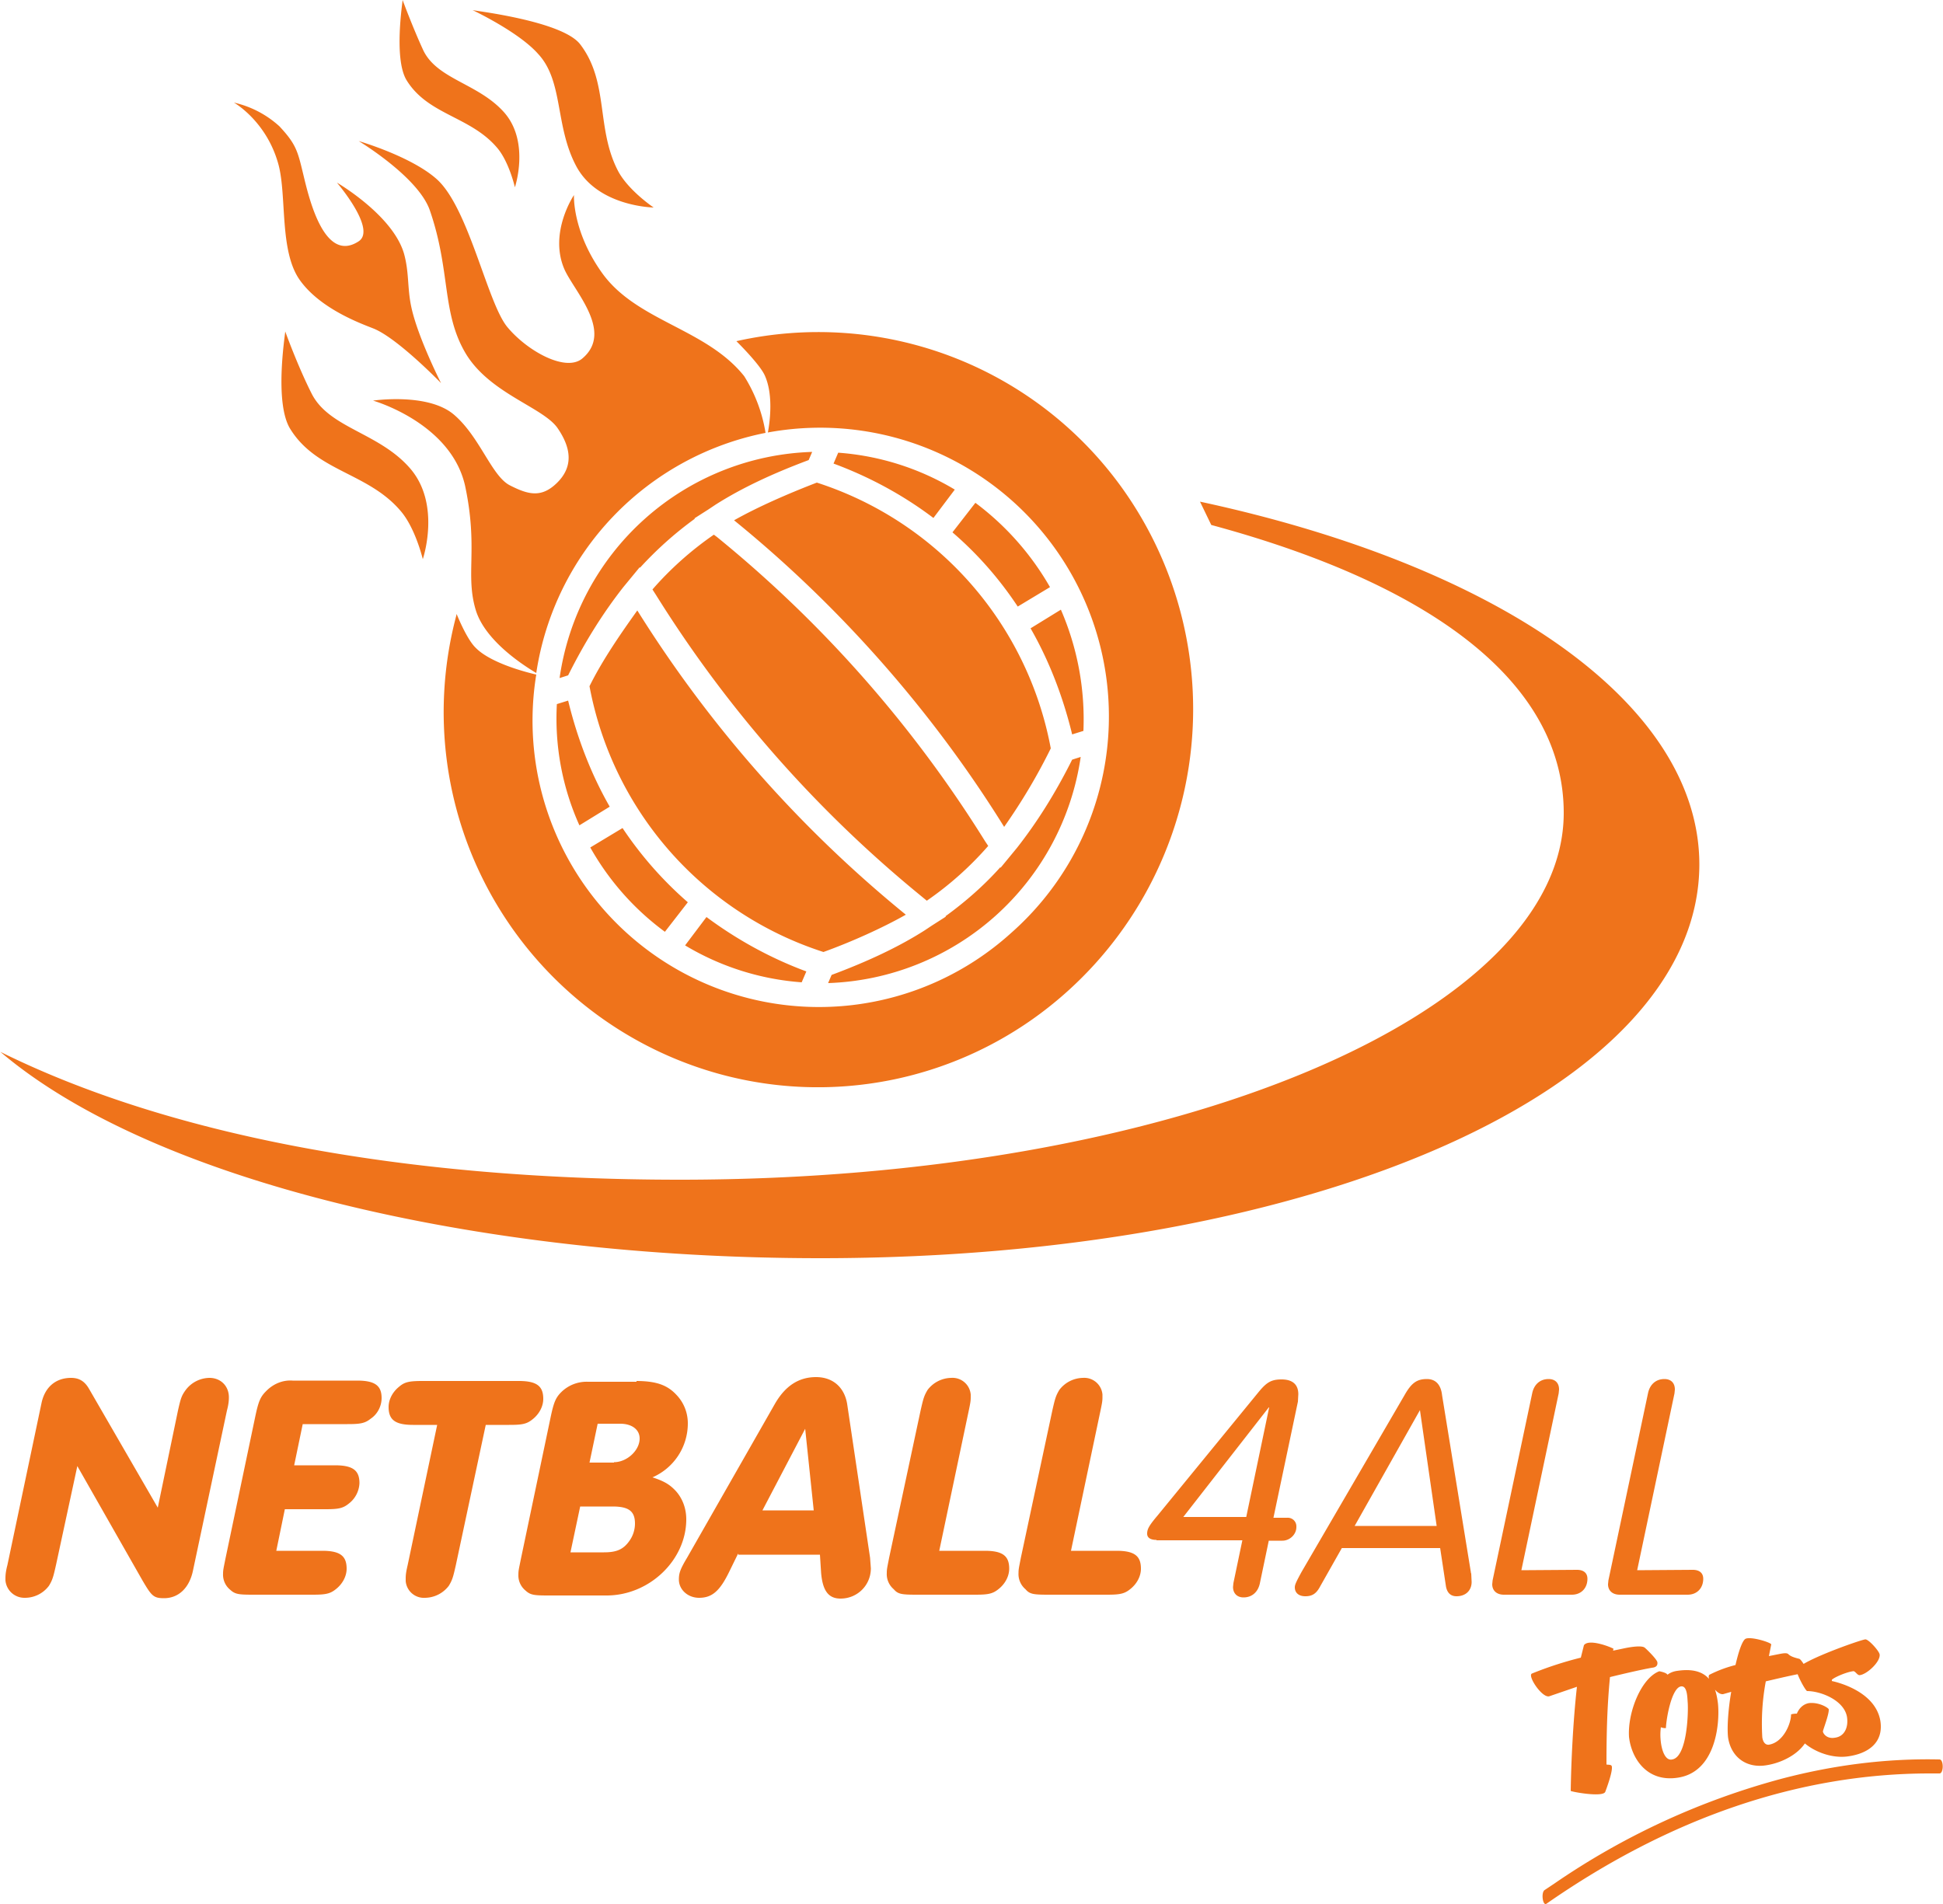 <?xml version="1.0" encoding="UTF-8"?> <svg xmlns="http://www.w3.org/2000/svg" xml:space="preserve" width="500" height="490"><path fill="#EF731B" d="m308.8 129.1 2.9 6c59.2 16 90.7 41.9 90.7 74.1 0 51.4-99.5 94.4-227.4 94.4-72.5 0-132.5-11.9-174.9-32.9 38.8 33 122 53.1 211 53.1 128.1 0 226.2-44 226.2-101.4-.1-41.2-51.3-76.7-128.5-93.3M121.6 2.6c.6.2 23.1 2.8 27.7 8.8 7.5 9.8 4 21.7 9.8 32.7 2.7 5 9.1 9.3 9.1 9.3s-14.5-.2-20-10.8c-5.4-10.3-3.2-21.7-9.7-28.7-5-5.7-16.9-11.3-16.9-11.3M60.2 26.4s8.5 4.8 11.5 16.1c2.1 8.1.2 22.1 5.4 29.5 5.2 7.4 15.6 11.2 18.9 12.5 6.2 2.4 17.5 14.1 17.5 14.1s-6.1-12-7.7-19.8c-1-4.8-.5-8.6-1.8-13.4-2.8-10-17.3-18.4-17.3-18.4S97 59 92.3 62.1C83.3 68 79.4 50.5 78 44.7c-1.4-5.8-1.8-7.6-6.1-12.2-3.3-3-7.3-5.1-11.7-6.1m13.2 58.9c0 .7-2.9 18.4 1.3 25.1 6.8 11 20 11.2 28.4 21.1 3.8 4.4 5.7 12.4 5.7 12.4s4.8-14.1-3.3-23.4c-8-9.2-20.8-10.3-25.3-19.2-3.6-7.1-6.8-16-6.8-16m49 71.6c2.3 7.8 11.9 14.1 15.6 16.3a74.3 74.3 0 0 1 59-61.8 39 39 0 0 0-5.5-14.6c-9.8-12.3-27.7-14.1-36.6-26.6-7.7-10.8-7.2-20-7.2-20s-6.5 9.6-2.5 19c2.4 5.6 12.9 16.2 4.6 23.1-4.3 3.5-14.2-2-19.3-8.2-5.1-6.3-9.8-30.2-17.9-37.8-6.5-6-20.3-10-20.3-10s15.3 9.2 18.3 17.8c5.4 15.6 3 26.3 9.2 36.8 6.2 10.4 20 13.9 23.7 19.3 3.7 5.4 3.9 10.1-.2 14.1-4 3.9-7.4 3-12.1.6-4.7-2.4-7.7-12.5-14.4-18.2-6.7-5.7-20.8-3.6-20.8-3.6s20.1 5.7 23.7 22c3.4 16.1 0 22.7 2.7 31.8m62.1-18.7-.8-.6c-5.8 4-11.2 8.8-15.8 14.1l.9 1.4a315.6 315.6 0 0 0 68 77.3l1.7 1.4a84.8 84.8 0 0 0 15.8-14.1l-.8-1.2a316.5 316.5 0 0 0-69-78.3m23 111.8c-9.2-3.4-17.9-8.2-25.7-14l-5.5 7.3a67.8 67.8 0 0 0 30 9.5l1.2-2.8m25.6-14.6a318.9 318.9 0 0 1-69.1-78.3c-4 5.6-8.9 12.6-12.3 19.5a89 89 0 0 0 60.2 68.4c7.2-2.6 15.2-6.2 21.2-9.6m-89.8-54.2a67 67 0 0 0 5.8 31.2l7.8-4.8c-4.7-8.2-8.3-17.4-10.7-27.3l-2.9.9m27.8 58.6 5.9-7.6a95.6 95.6 0 0 1-16.8-19.1l-8.3 5a68.8 68.8 0 0 0 19.2 21.7M273 156.9l-7.8 4.8c4.7 8.2 8.3 17.4 10.7 27.3l2.9-.9a70.8 70.8 0 0 0-5.8-31.2m-84.1-23c27.1 22 51 49.1 69.5 78.9 4.5-6.4 8.5-13.1 12-20.2a89 89 0 0 0-60.2-68.4c-7.3 2.8-15.3 6.3-21.3 9.7M144 174.5l2.2-.7c4.4-8.8 9.1-16.2 14.2-22.7l1.4-1.7 2.8-3.4.1.1c4.3-4.7 9-8.9 14.1-12.6l-.1-.1 3.6-2.3 1.8-1.2c6.9-4.4 14.9-8.1 24-11.5l.9-2.1a67.8 67.8 0 0 0-65 58.2m144.4-49.4a96.2 96.2 0 0 0-98.9-37.3s5.7 5.6 7.2 8.6c2.3 4.8 1.5 11.7.9 14.9a74.3 74.3 0 0 1 62.6 128.8A73.7 73.7 0 0 1 138 173.6c-3.5-.8-12.1-3.2-15.7-7-2.3-2.3-4.8-8.6-4.8-8.6l-.1.5a96.6 96.6 0 0 0 68.5 118.1 95.8 95.8 0 0 0 82-15.9 97.7 97.7 0 0 0 20.5-135.6m-73.9-5.8c9.2 3.4 17.9 8.1 25.7 14l5.5-7.3a67.8 67.8 0 0 0-30-9.5l-1.2 2.8m63.6 75.5-2.2.7c-4.4 8.8-9.1 16.2-14.2 22.7l-1.4 1.7-2.8 3.4-.1-.1c-4.2 4.7-9 8.9-14.1 12.6l.1.1-3.6 2.3-1.8 1.2c-6.9 4.4-14.9 8.1-24 11.5l-.9 2.1a68 68 0 0 0 65-58.2M251 129.4l-5.9 7.6c6.5 5.6 12.1 12 16.8 19.1l8.3-5a71.2 71.2 0 0 0-19.2-21.7M103.6 0c0 .6-2.3 15.1 1 20.6 5.5 9 16.4 9.3 23.3 17.4 3.1 3.6 4.6 10.2 4.6 10.2s3.9-11.6-2.7-19.2c-6.6-7.5-17.1-8.5-20.8-15.9-2.7-5.8-5.4-13.1-5.4-13.1M14.4 402.8c-.7 3.1-.9 3.8-1.8 5.3a7.7 7.7 0 0 1-6.2 3.1 4.9 4.9 0 0 1-5-4.5v-.5c0-.9.1-1.9.5-3.4l8.8-41.8c.9-4.1 3.7-6.4 7.6-6.4 2.1 0 3.5.9 4.6 2.8L40.6 388l5.2-25c.7-3.1.9-3.8 2-5.3a7.8 7.8 0 0 1 6.1-3.1c2.9 0 5 2.1 5 5 0 .9-.1 1.9-.5 3.4l-8.7 41c-.9 4.6-3.7 7.3-7.5 7.3-2.7 0-3.2-.6-5.5-4.5l-16.8-29.5-5.5 25.5m61.3-25.7h10.5c4.6 0 6.3 1.3 6.3 4.6a7 7 0 0 1-2.8 5.3c-1.5 1.2-2.7 1.4-6 1.4H73.3l-2.2 10.7h11.8c4.6 0 6.3 1.3 6.3 4.6 0 1.9-1 3.9-2.8 5.3-1.5 1.2-2.7 1.4-6 1.4H65.2c-3.8 0-4.7-.1-6-1.3a5 5 0 0 1-1.8-4.1c0-.9.1-1.3.6-3.8l7.7-36.7c.8-3.8 1.3-5 2.7-6.4 1.8-1.9 4.3-3 6.9-2.8h16.6c4.6 0 6.3 1.3 6.3 4.5 0 2-1 4.1-2.8 5.3-1.5 1.2-2.7 1.4-6 1.4H77.9l-2.2 10.6m41.6 25.7c-.7 3.1-.9 3.8-1.8 5.3a7.8 7.8 0 0 1-6.1 3.1 4.7 4.7 0 0 1-5-4.3v-.7c0-.9.1-1.7.5-3.4l7.6-36.1h-6.2c-4.6 0-6.3-1.3-6.3-4.6 0-1.9 1-3.9 2.8-5.3 1.4-1.2 2.7-1.4 6-1.4h24.7c4.6 0 6.3 1.3 6.3 4.6 0 1.9-1 3.9-2.8 5.3-1.5 1.2-2.7 1.4-6 1.4h-6l-7.7 36.1m46.3-47.4c5.2 0 8.1 1 10.5 3.6 1.9 2 2.9 4.6 2.9 7.3 0 6.1-3.6 11.5-9.1 13.9 3.1 1 4.5 1.9 6 3.5 1.8 2 2.7 4.6 2.7 7.3 0 10.5-9.5 19.6-20.5 19.6h-14.9c-3.8 0-4.7-.1-6-1.3a5 5 0 0 1-1.8-4.1c0-1 .1-1.3.6-3.8l7.7-36.7c.8-3.8 1.3-5 2.7-6.4a9.3 9.3 0 0 1 6.9-2.7h12.5v-.2m-8.4 44.1c3.2 0 5-.7 6.6-3a7.7 7.7 0 0 0 1.4-4.4c0-3.2-1.6-4.4-5.8-4.4h-8.3l-2.5 11.8h8.6m2.6-23.2c3.3 0 6.6-3 6.6-6.1 0-2.3-2-3.8-5-3.8h-5.8l-2.1 10h6.3m31.9 23.5-2.3 4.7c-2.4 4.9-4.4 6.6-7.7 6.6-2.9 0-5.2-2.1-5.2-4.7 0-1.6.3-2.6 2.1-5.6l22.6-39.6c2.7-4.7 6.2-6.9 10.6-6.9s7.3 2.7 8 6.9l5.9 39.6.2 2.7c0 4.4-3.5 7.8-7.8 7.8-3.1 0-4.6-2-5-6.6l-.3-4.7h-21v-.2m17.2-32.2-11 21h13.2l-2.2-21m46.2 31.4c4.6 0 6.3 1.3 6.3 4.6 0 1.9-1 3.9-2.8 5.3-1.5 1.2-2.7 1.4-6 1.4h-14.8c-4 0-5-.1-6.1-1.4a5.1 5.1 0 0 1-1.8-4.2c0-1 .1-1.3.6-3.9l8.1-37.9c.7-3.1.9-3.8 1.8-5.3a7.8 7.8 0 0 1 6.1-3.1 4.7 4.7 0 0 1 5 4.3v.7c0 .9-.1 1.5-.5 3.4l-7.6 36.1h11.7m33.9 0c4.6 0 6.3 1.3 6.3 4.6 0 1.9-1 3.9-2.8 5.3-1.5 1.2-2.7 1.4-6 1.4H270c-4 0-5-.1-6.1-1.4a5.1 5.1 0 0 1-1.8-4.2c0-1 .1-1.3.6-3.9l8.1-37.9c.7-3.1.9-3.8 1.8-5.3a7.8 7.8 0 0 1 6.1-3.1 4.7 4.7 0 0 1 5 4.3v.7c0 .9-.1 1.5-.5 3.4l-7.6 36.1h11.7m10.3-2.8c-1.6 0-2.4-.6-2.4-1.6 0-1.2.5-2.1 2.7-4.7l26.1-31.9c2-2.4 3.2-3.1 5.8-3.1 2.8 0 4.3 1.3 4.3 3.8l-.1 1.9-6.3 29.9h3.5c1.3-.1 2.4.9 2.4 2.2v.2c0 1.9-1.7 3.5-3.6 3.5h-3.5l-2.3 11c-.5 2.3-2.1 3.6-4.2 3.6-1.6 0-2.7-1-2.7-2.7l.1-1 2.3-11h-22.1m23.1-6 5.9-28.2h-.1l-22 28.2h16.2m19 17.9c-1 1.9-2.1 2.5-3.8 2.5s-2.7-.9-2.7-2.3c0-.7.4-1.5 1.7-3.9l26.5-45.5c1.8-3.2 3.2-4.2 5.8-4.2 2.2 0 3.6 1.4 3.9 4.2l7.4 45.5v.1l.1.3.1 2.1c0 2.2-1.5 3.7-3.9 3.7-1.5 0-2.4-.9-2.7-2.5l-1.5-9.9h-25.3l-5.6 9.9m25.7-45.4-16.8 29.8h21.1l-4.3-29.8m40.4 41.1c1.7 0 2.7.8 2.7 2.3 0 2.4-1.6 4.1-4 4.1H387c-1.8 0-3-1-3-2.7l.1-1 10.2-48.2c.5-2.3 2.1-3.6 4.2-3.6 1.7 0 2.7 1 2.7 2.7l-.1 1-9.6 45.5 14.3-.1m29.8 0c1.7 0 2.7.8 2.7 2.3 0 2.4-1.6 4.1-4 4.1h-17.5c-1.8 0-3-1-3-2.7l.1-1 10.2-48.2c.5-2.3 2.1-3.6 4.2-3.6 1.7 0 2.7 1 2.7 2.7l-.1 1-9.6 45.5 14.3-.1m-41.4 26.7a93 93 0 0 1 12.6-4.1l.8-3.2c1.2-1.7 6.5.3 7.6.9l-.1.5 2.4-.5c2.7-.6 5-.8 5.7-.3.3.2 3.2 3 3.3 3.8.1.8-.3 1.3-1.4 1.4-2.8.5-6.7 1.4-10.8 2.4-.7 7.3-.9 13.9-.9 22.5.5.1 1 0 1.3.3.6 1-1.6 6.7-1.6 6.7-.5 1.5-8.3.1-8.9-.2.1-7.2.6-18 1.6-26.8l-7 2.4c-1.8.8-5.8-5.2-4.6-5.8m32.8-.6c1 .2 1.9.5 2.1.9 0 0 .9-.8 2.5-1 8-1.2 9.9 3.4 10.5 8.5.5 5.4-.7 17.6-10.4 19-8 1.2-11.9-5.1-12.5-10.5-.4-6.4 3.2-15.2 7.8-16.9m3.3 22.7c3.9-.6 4.2-12.3 4-14.7-.1-1.3-.1-4.3-1.7-4.1-2.4.3-3.8 8.1-3.9 10.7 0 .1-1 0-1.3-.2 0 0-.2 1.3-.1 2.8.2 3.3 1.3 5.9 3 5.5m9.6-21.8a32 32 0 0 1 6.7-2.5c.8-3.5 1.7-6.1 2.5-6.7 1.2-.8 6.7.9 6.7 1.4l-.6 3 1.5-.3c1.6-.3 3-.7 3.5-.2.6.6 1.6.9 2.8 1.2.5.1 1.8 2.4 2 2.8 0 .3 0 .7-1 .9-2.8.5-6.2 1.3-9.6 2.1a59.2 59.2 0 0 0-.9 14.4c.2 1.4.9 2 1.7 1.9 3.7-.6 5.7-5.4 5.7-7.8 0 0 4-1.3 4.7 3 .7 5-5.2 9.2-11.1 10.1-5 .8-9-2-9.8-7.1-.3-2.4 0-7.2.8-11.8l-2.1.6c-2 .2-4.4-4.4-3.5-5m31.4 1.6s11.3 2.1 12.6 10.4c.8 5.6-3.3 8.3-8.3 9-6.1.9-13.2-3.4-13.6-7.1-.5-2.8.7-6.1 3.5-6.6 2.7-.3 5.1 1.3 5.1 1.6.1 1.3-1.5 5.3-1.5 5.7s.9 2 3.1 1.6c2.4-.3 3.5-2.6 3.1-5.3-.7-4.3-6.7-6.7-10.3-6.7-.7-.6-2.5-4.1-2.7-5.3 0-2.1 16.5-7.9 17.7-8 .8-.1 3.6 3 3.7 3.9.2 1.9-3.3 5.1-5.1 5.3-.7.1-1.2-1.2-1.8-1-2 .3-5 1.7-5.4 2.2v.3M398 489.9c31.9-22.2 65.2-33.5 98.6-33.5h2.5c1.1 0 1.1-3.6 0-3.6-13.5-.3-27 1.4-40.4 4.9a190 190 0 0 0-58.8 27.1l-2.4 1.6c-1 .6-.5 4.3.5 3.5"></path></svg> 